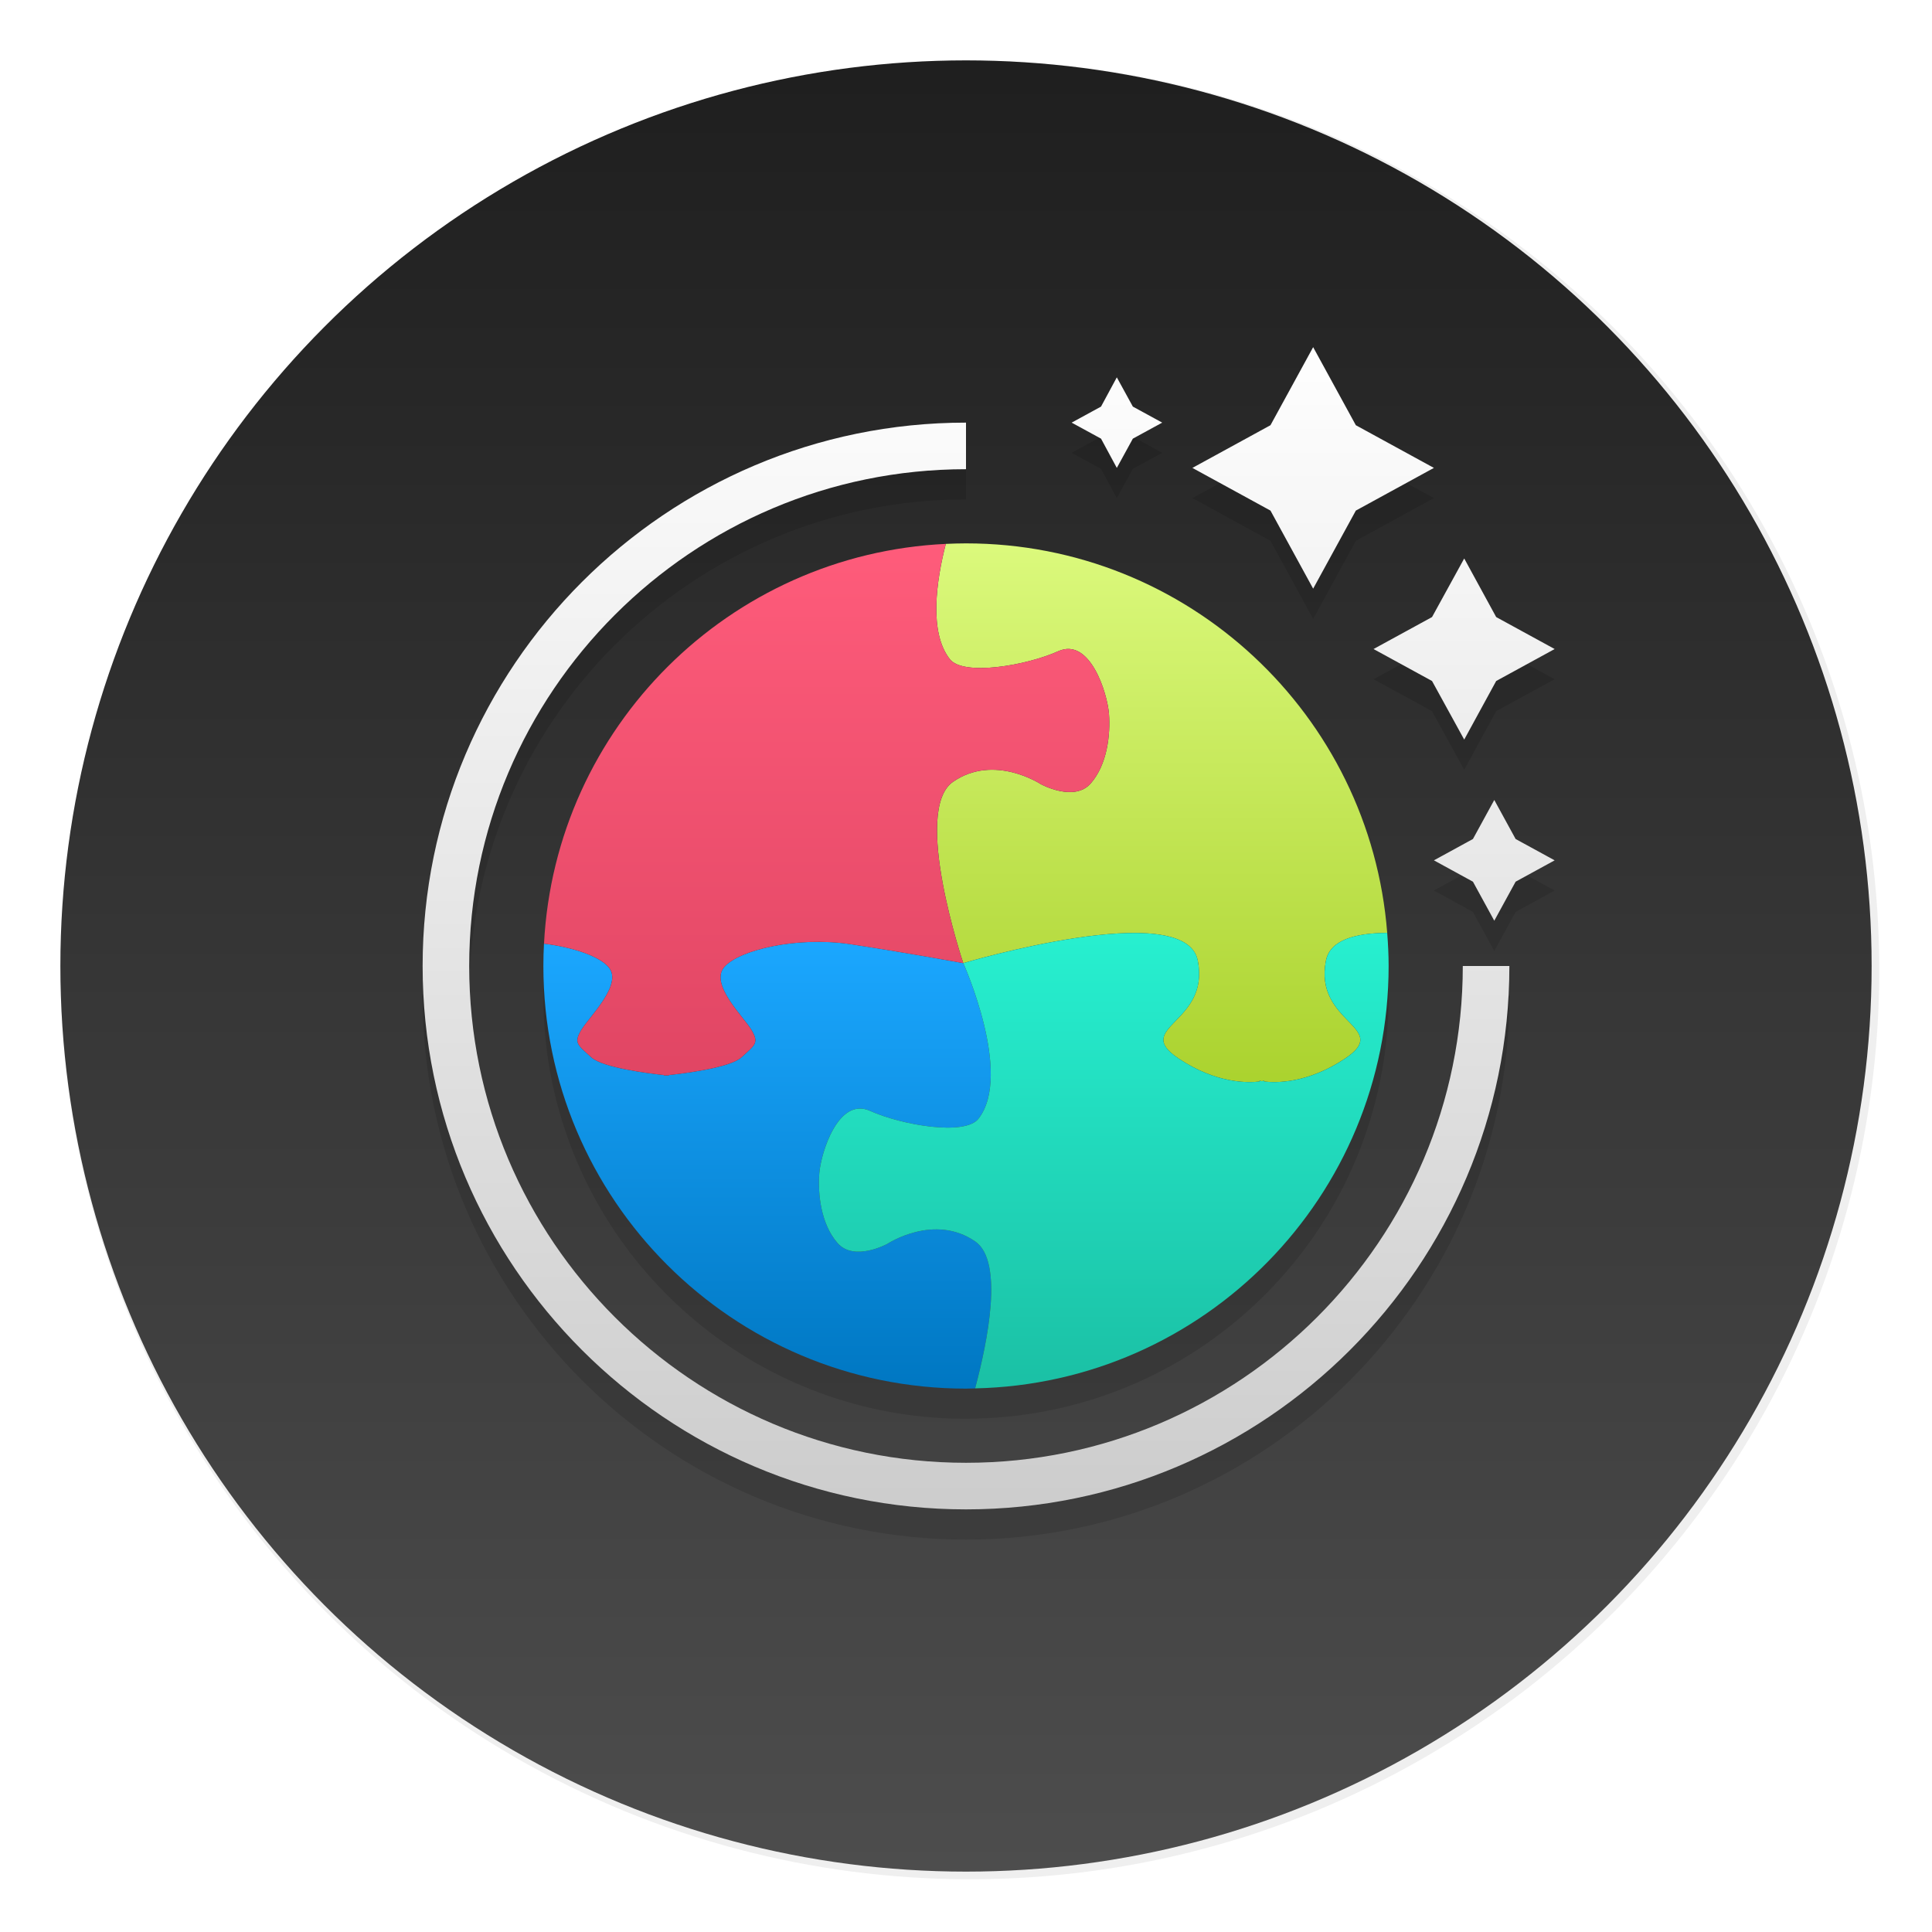 <svg xmlns="http://www.w3.org/2000/svg" width="64" height="64" version="1"><defs><linearGradient id="b" x1="32" x2="32" y1="2.465" y2="62" gradientUnits="userSpaceOnUse"><stop offset="0" stop-color="#1f1f1f"/><stop offset="1" stop-color="#4d4d4d"/></linearGradient><linearGradient id="g" x1="26.678" x2="26.678" y1="35.381" y2="17.782" gradientUnits="userSpaceOnUse"><stop offset="0" stop-color="#e14664"/><stop offset="1" stop-color="#ff5c7b"/></linearGradient><linearGradient id="f" x1="37.2" x2="37.2" y1="36.124" y2="18.096" gradientUnits="userSpaceOnUse"><stop offset="0" stop-color="#aad22d"/><stop offset="1" stop-color="#dbf97c"/></linearGradient><linearGradient id="e" x1="23.688" x2="23.688" y1="45.978" y2="31.186" gradientUnits="userSpaceOnUse"><stop offset="0" stop-color="#0077c2"/><stop offset="1" stop-color="#1ba7ff"/></linearGradient><linearGradient id="h" x1="34.38" x2="34.38" y1="46.935" y2="30.814" gradientUnits="userSpaceOnUse"><stop offset="0" stop-color="#1abda2"/><stop offset="1" stop-color="#27f1d1" stop-opacity=".996"/></linearGradient><linearGradient id="d" x1="33.19" x2="33.19" y1="50.47" y2="11.676" gradientUnits="userSpaceOnUse"><stop offset="0" stop-color="#ccc"/><stop offset="1" stop-color="#fff" stop-opacity=".995"/></linearGradient><filter id="a" width="1.072" height="1.072" x="-.036" y="-.036" color-interpolation-filters="sRGB"><feGaussianBlur stdDeviation="14.344"/></filter><filter id="c" width="1.097" height="1.095" x="-.049" y="-.047" color-interpolation-filters="sRGB"><feGaussianBlur stdDeviation=".76"/></filter></defs><circle cx="512" cy="512" r="478.12" filter="url(#a)" opacity=".25" style="paint-order:stroke markers fill" transform="translate(-.125 -.125)scale(.063)"/><circle cx="32" cy="32" r="30" fill="url(#b)" style="paint-order:stroke markers fill"/><path d="m43.5 12.5-1.414 2.586L39.5 16.5l2.586 1.414L43.5 20.5l1.414-2.586L47.5 16.5l-2.586-1.414zm-6.504 1-.523.969L35.5 15l.973.531.523.969.531-.969L38.5 15l-.973-.531zM32 15c-9.925 0-18 8.075-18 18s8.075 18 18 18 18-8.075 18-18h-1.543c0 9.075-7.381 16.457-16.457 16.457S15.543 42.076 15.543 33 22.924 16.543 32 16.543zm0 4q-.337 0-.67.018c-7.175.338-12.937 6.076-13.31 13.242q-.02.367-.02.74c0 7.732 6.267 14 14 14 .1 0 .201-.006.302-.008C39.894 46.831 46 40.63 46 33q-.002-.554-.047-1.098C45.392 24.684 39.362 19 32 19m16.504.5-1.066 1.941L45.5 22.5l1.938 1.059 1.066 1.941 1.059-1.941L51.5 22.5l-1.937-1.059zm.996 8-.707 1.293-1.293.707 1.293.707.707 1.293.707-1.293L51.5 29.5l-1.293-.707zm-30.764 4.885c.449.103.831.241 1.104.4-.273-.159-.655-.297-1.104-.4m10.66 9.818s-.275.15-.619.223c.343-.073.62-.223.62-.223z" filter="url(#c)" opacity=".35"/><path fill="url(#d)" d="m43.5 11.5-1.414 2.586L39.5 15.5l2.586 1.414L43.5 19.5l1.414-2.586L47.5 15.5l-2.586-1.414zm-6.504 1-.523.969L35.5 14l.973.531.523.969.531-.969L38.5 14l-.973-.531zM32 14c-9.925 0-18 8.075-18 18s8.075 18 18 18 18-8.075 18-18h-1.543c0 9.075-7.381 16.457-16.457 16.457S15.543 41.076 15.543 32 22.924 15.543 32 15.543zm16.504 4.5-1.066 1.941L45.5 21.5l1.938 1.059 1.066 1.941 1.059-1.941L51.5 21.5l-1.937-1.059zm.996 8-.707 1.293-1.293.707 1.293.707.707 1.293.707-1.293L51.5 28.5l-1.293-.707z"/><path fill="url(#e)" d="M31.91 31.905s-1.993-.367-3.75-.63c-1.757-.262-3.678.19-4.17.761-.492.57.649 1.652.905 2.085.255.433.118.492-.335.905-.377.345-1.911.534-2.407.587v.016l-.078-.008-.078.008v-.016c-.496-.053-2.03-.242-2.408-.587-.452-.413-.59-.472-.334-.905s1.396-1.514.905-2.085c-.3-.348-1.136-.652-2.14-.776q-.02.368-.02.74c0 7.732 6.268 14 14 14 .101 0 .201-.005.302-.007.415-1.55.956-4.21.005-4.868-1.364-.944-2.911.079-2.911.079s-1.101.603-1.652-.026c-.551-.63-.656-1.626-.604-2.308s.63-2.544 1.679-2.072 3.142.836 3.593.262c1.154-1.468-.502-5.155-.502-5.155"/><path fill="url(#f)" d="M31.91 31.905s7.347-2.188 7.766-.09c.42 2.098-2.203 2.203-.63 3.252 1.249.832 2.296.806 2.677.76v-.026s.029.007.078.015l.078-.015v.026c.381.046 1.428.072 2.676-.76 1.574-1.049-1.049-1.154-.63-3.252.136-.674.965-.907 2.028-.912C45.393 23.685 39.363 18 32 18q-.336.001-.669.017c-.31 1.21-.568 2.925.133 3.818.45.573 2.544.21 3.593-.263 1.05-.472 1.626 1.39 1.679 2.072.052.682-.053 1.679-.604 2.308-.55.63-1.652.026-1.652.026s-1.547-1.023-2.91-.079c-1.365.945.34 6.006.34 6.006"/><path fill="url(#g)" d="M19.255 34.121c-.256.433-.118.492.334.905.378.345 1.912.534 2.408.587v.016l.078-.008.078.008v-.016c.496-.053 2.03-.242 2.407-.587.453-.413.59-.472.335-.905-.256-.433-1.397-1.515-.905-2.085s2.413-1.023 4.17-.76 3.75.629 3.75.629-1.705-5.062-.341-6.006 2.911.079 2.911.079 1.102.603 1.652-.026c.551-.63.656-1.626.604-2.308s-.63-2.544-1.679-2.072-3.142.836-3.593.262c-.701-.892-.443-2.608-.133-3.817-7.175.338-12.938 6.076-13.31 13.243 1.004.124 1.839.428 2.14.776.491.57-.65 1.653-.906 2.085"/><path fill="url(#h)" d="M46 32c0-.37-.019-.735-.047-1.097-1.063.005-1.892.237-2.027.912-.42 2.098 2.203 2.203.63 3.252-1.249.832-2.296.806-2.677.76v-.025l-.078.014-.078-.014v.025c-.381.046-1.429.072-2.676-.76-1.574-1.05 1.049-1.154.63-3.252-.42-2.098-7.767.09-7.767.09s1.656 3.687.502 5.155c-.45.574-2.544.21-3.593-.262s-1.626 1.39-1.679 2.072c-.052.682.053 1.678.604 2.307.55.63 1.652.027 1.652.027s1.547-1.023 2.91-.079c.952.659.411 3.317-.004 4.867C39.894 45.831 46 39.631 46 32"/></svg>